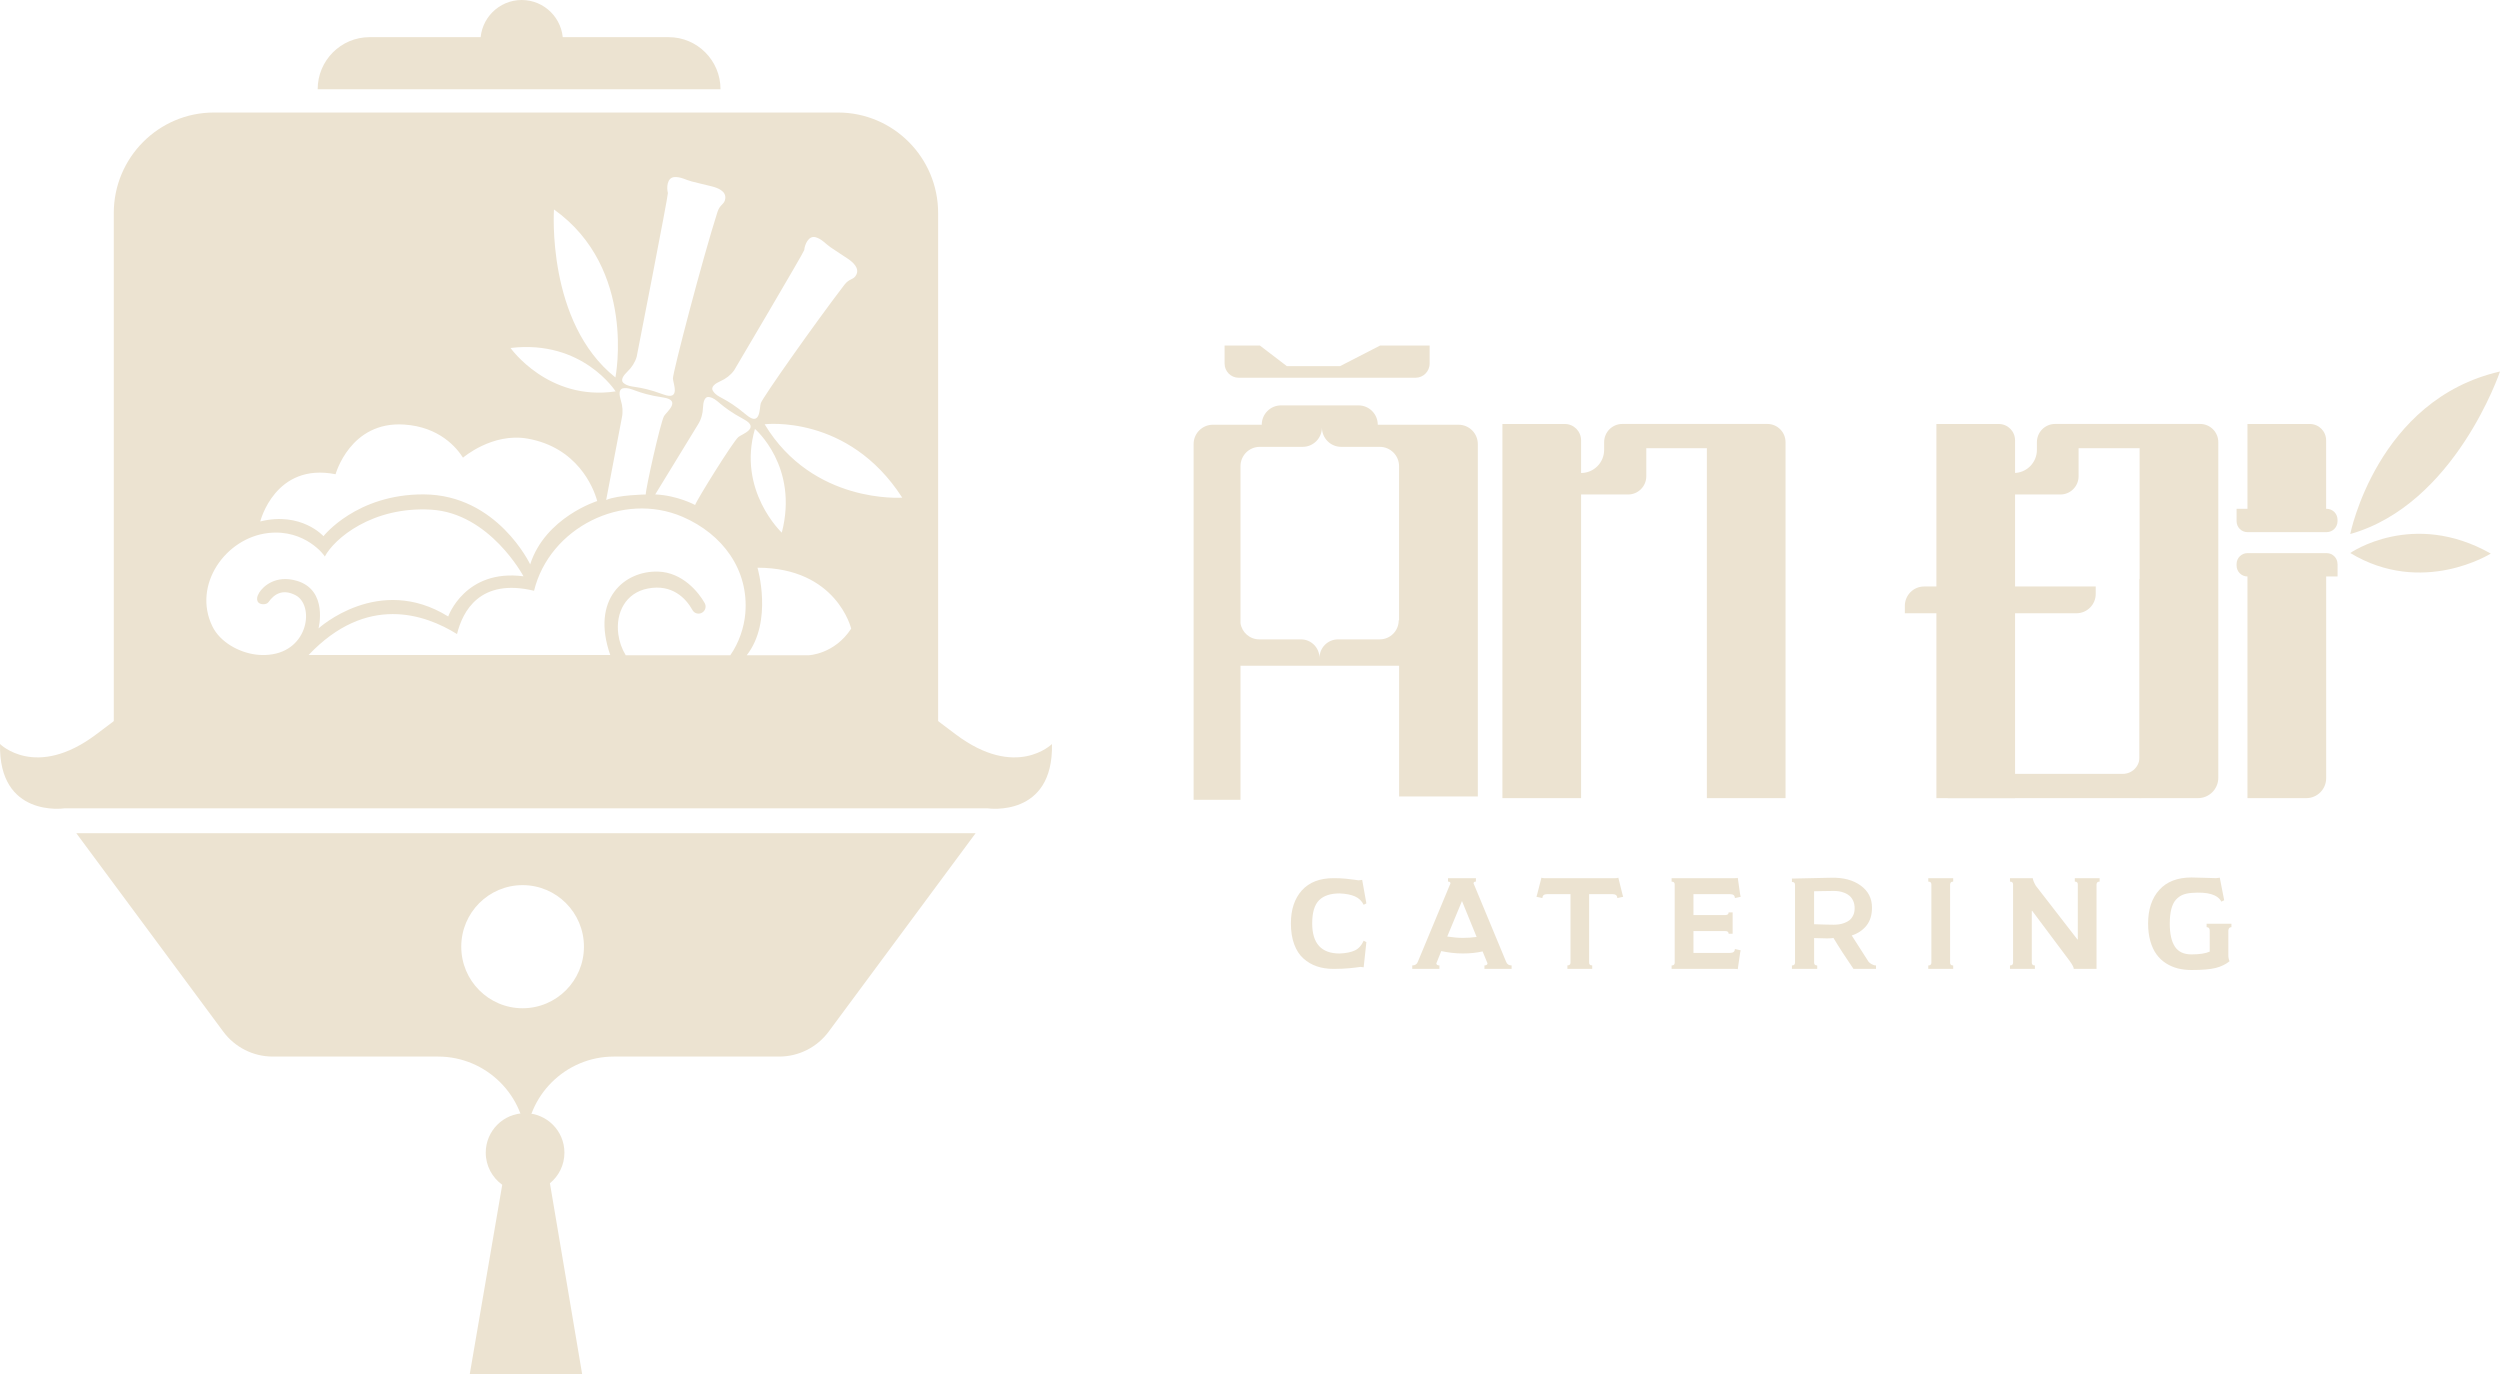 <svg width="131" height="72" viewBox="0 0 131 72" fill="none" xmlns="http://www.w3.org/2000/svg">
<path d="M40.052 21.768C40.052 21.768 42.974 18.159 47.1 19.265C47.1 19.265 43.669 22.542 40.052 21.768Z" fill="#ECE3D1"/>
<path d="M50.081 38.482C46.29 35.633 46.302 35.617 46.302 35.617H27.561H8.819C8.819 35.617 8.831 35.633 5.04 38.482C1.875 40.86 0.002 38.987 0.002 38.987C-0.082 42.863 3.361 42.358 3.361 42.358H27.562H51.763C51.763 42.358 55.206 42.863 55.123 38.987C55.119 38.987 53.246 40.86 50.081 38.482Z" fill="#ECE3D1"/>
<path d="M3.999 43.66L11.7 54.058C12.309 54.88 13.269 55.364 14.29 55.364H22.957C25.482 55.364 27.561 57.419 27.561 59.953C27.561 57.419 29.639 55.364 32.164 55.364H40.831C41.852 55.364 42.812 54.88 43.422 54.058L51.122 43.66H3.999ZM27.385 52.832C25.61 52.832 24.17 51.389 24.17 49.606C24.17 47.824 25.609 46.381 27.385 46.381C29.159 46.381 30.599 47.824 30.599 49.606C30.599 51.389 29.159 52.832 27.385 52.832Z" fill="#ECE3D1"/>
<path d="M28.816 62.003C29.28 61.623 29.576 61.046 29.576 60.4C29.576 59.258 28.652 58.332 27.515 58.332C26.376 58.332 25.453 59.258 25.453 60.4C25.453 61.094 25.795 61.707 26.317 62.082L24.616 72H27.496H27.624H30.504L28.816 62.003Z" fill="#ECE3D1"/>
<path d="M47.249 36.34C47.249 36.34 46.163 35.551 45.677 33.971C45.677 33.971 44.65 35.525 42.21 35.616L47.249 36.34Z" fill="#ECE3D1"/>
<path d="M7.876 36.34C7.876 36.34 8.961 35.551 9.447 33.971C9.447 33.971 10.475 35.525 12.914 35.616L7.876 36.34Z" fill="#ECE3D1"/>
<path d="M43.908 5.896H33.398C30.497 5.896 25.796 5.896 22.896 5.896H11.213C8.313 5.896 5.962 8.256 5.962 11.166V41.601H49.158V11.166C49.16 8.256 46.808 5.896 43.908 5.896ZM38.465 19.41C38.465 19.41 42.135 13.202 42.142 13.103C42.164 12.82 42.369 12.325 42.741 12.432C43.063 12.524 43.248 12.769 43.52 12.957C43.884 13.207 44.065 13.313 44.43 13.56C44.689 13.735 45.041 14.043 44.875 14.387C44.732 14.685 44.522 14.563 44.244 14.926C42.705 16.936 39.975 20.811 39.866 21.126C39.789 21.343 39.871 22.379 39.117 21.746C37.943 20.759 37.62 20.883 37.363 20.491C37.218 20.27 37.487 20.09 37.75 19.974C38.033 19.849 38.282 19.66 38.465 19.41ZM40.966 27.911C40.966 27.911 38.62 25.707 39.559 22.475C39.559 22.477 41.867 24.442 40.966 27.911ZM38.69 22.901C38.395 23.16 36.51 26.195 36.424 26.462C36.424 26.462 35.503 25.959 34.334 25.908L36.581 22.234C36.745 21.972 36.827 21.669 36.837 21.36C36.847 21.073 36.916 20.754 37.172 20.807C37.629 20.901 37.634 21.247 38.984 21.975C39.85 22.441 38.864 22.751 38.69 22.901ZM32.881 19.467C33.104 19.255 33.275 18.991 33.362 18.695C33.362 18.695 35.024 10.209 34.998 10.113C34.923 9.84 34.95 9.305 35.337 9.28C35.672 9.257 35.928 9.425 36.249 9.509C36.675 9.62 36.88 9.66 37.308 9.768C37.612 9.845 38.045 10.014 38.006 10.394C37.972 10.725 37.731 10.68 37.593 11.115C36.82 13.529 35.257 19.501 35.261 19.833C35.262 20.064 35.687 21.011 34.764 20.67C33.328 20.14 33.065 20.366 32.691 20.083C32.48 19.927 32.672 19.667 32.881 19.467ZM32.662 20.345C33.124 20.278 33.246 20.602 34.761 20.83C35.733 20.975 34.907 21.602 34.795 21.804C34.604 22.148 33.828 25.63 33.838 25.911C33.838 25.911 32.389 25.93 31.763 26.199L32.585 21.889C32.65 21.588 32.626 21.275 32.532 20.98C32.447 20.705 32.403 20.383 32.662 20.345ZM29.028 10.975C33.379 14.079 32.248 19.778 32.248 19.778C28.622 16.9 29.028 10.975 29.028 10.975ZM32.258 20.509C28.728 21.035 26.752 18.234 26.752 18.234C30.528 17.784 32.258 20.509 32.258 20.509ZM17.584 24.85C17.584 24.85 18.349 22.054 21.186 22.247C23.029 22.372 23.923 23.453 24.261 23.982C24.261 23.982 25.795 22.658 27.642 22.983C30.224 23.437 31.091 25.502 31.294 26.255C31.294 26.255 28.578 27.103 27.781 29.572C27.781 29.572 26.059 25.922 22.2 25.906C18.675 25.892 16.95 28.096 16.95 28.096C16.95 28.096 15.788 26.793 13.638 27.324C13.638 27.324 14.411 24.218 17.584 24.85ZM14.093 34.309C13.868 34.331 13.641 34.328 13.418 34.301C12.52 34.189 11.534 33.65 11.13 32.823C10.072 30.659 11.814 28.183 14.058 27.93C15.999 27.711 17.033 29.137 17.02 29.163C17.511 28.229 19.504 26.528 22.585 26.706C25.667 26.884 27.431 30.198 27.431 30.198C24.366 29.799 23.486 32.304 23.486 32.304C19.84 30.044 16.69 32.929 16.69 32.929C16.69 32.929 17.211 30.928 15.559 30.436C14.433 30.102 13.773 30.743 13.582 31.056C13.455 31.263 13.45 31.419 13.5 31.513L13.51 31.532C13.597 31.695 13.957 31.707 14.064 31.556C14.377 31.114 14.819 30.852 15.472 31.181C16.489 31.69 16.195 34.107 14.093 34.309ZM39.054 32.148C38.99 32.883 38.721 33.688 38.267 34.335H32.788C32.584 34.001 32.451 33.626 32.398 33.222C32.253 32.102 32.785 31.063 33.945 30.839C35.215 30.592 35.938 31.342 36.285 31.967C36.385 32.15 36.619 32.208 36.796 32.099C36.964 31.996 37.023 31.779 36.928 31.606C36.614 31.041 35.769 29.991 34.484 29.952C32.736 29.899 30.946 31.371 31.978 34.323H16.17C19.21 31.114 22.266 32.179 23.948 33.225C24.24 32.029 25.15 30.275 27.984 30.957C28.792 27.658 32.62 25.72 35.779 27.086C37.864 27.99 39.248 29.854 39.054 32.148ZM42.376 34.335H39.129C40.518 32.553 39.692 29.748 39.692 29.748C43.845 29.748 44.602 32.94 44.602 32.94C43.725 34.289 42.376 34.335 42.376 34.335ZM40.067 22.232C40.067 22.232 44.449 21.682 47.276 26.076C47.276 26.076 42.601 26.432 40.067 22.232Z" fill="#ECE3D1"/>
<path d="M37.755 4.676H16.646C16.646 3.168 17.864 1.947 19.366 1.947H35.035C36.537 1.946 37.755 3.168 37.755 4.676Z" fill="#ECE3D1"/>
<path d="M27.337 4.339C28.531 4.339 29.499 3.367 29.499 2.169C29.499 0.971 28.531 0 27.337 0C26.143 0 25.175 0.971 25.175 2.169C25.175 3.367 26.143 4.339 27.337 4.339Z" fill="#ECE3D1"/>
<path d="M69.878 50.77C69.559 50.77 69.267 50.726 69.005 50.637C68.742 50.548 68.508 50.412 68.302 50.227C68.095 50.044 67.933 49.796 67.817 49.483C67.701 49.169 67.643 48.805 67.643 48.387C67.643 47.657 67.836 47.081 68.22 46.654C68.604 46.23 69.156 46.016 69.876 46.016C70.098 46.016 70.31 46.024 70.509 46.043C70.709 46.062 70.868 46.081 70.98 46.099C71.093 46.118 71.159 46.129 71.177 46.129C71.209 46.129 71.248 46.125 71.294 46.117C71.34 46.108 71.368 46.105 71.378 46.105L71.598 47.336L71.456 47.411C71.356 47.207 71.204 47.062 70.999 46.971C70.794 46.88 70.526 46.829 70.195 46.815C69.719 46.815 69.361 46.933 69.121 47.171C68.88 47.409 68.759 47.815 68.759 48.387C68.759 49.438 69.238 49.964 70.195 49.964C70.535 49.95 70.803 49.895 70.999 49.801C71.195 49.707 71.349 49.538 71.456 49.293L71.598 49.368L71.456 50.686C71.443 50.686 71.417 50.683 71.376 50.676C71.335 50.669 71.306 50.666 71.291 50.666C71.287 50.666 71.262 50.669 71.212 50.676C71.163 50.683 71.098 50.691 71.014 50.702C70.931 50.712 70.835 50.722 70.728 50.733C70.62 50.745 70.491 50.753 70.339 50.76C70.189 50.767 70.033 50.77 69.878 50.77Z" fill="#ECE3D1"/>
<path d="M78.919 50.394C78.966 50.524 79.061 50.589 79.208 50.589V50.769H77.785V50.589C77.882 50.589 77.937 50.554 77.947 50.484L77.688 49.854C77.379 49.926 77.031 49.962 76.647 49.962C76.288 49.962 75.913 49.921 75.522 49.837L75.263 50.484C75.273 50.554 75.326 50.589 75.425 50.589V50.769H74.002V50.589C74.152 50.589 74.249 50.524 74.296 50.394L76.007 46.283C75.997 46.224 75.954 46.195 75.876 46.195V46.016H77.338V46.195C77.263 46.195 77.22 46.224 77.212 46.283L78.919 50.394ZM76.657 49.145C76.904 49.145 77.145 49.128 77.375 49.096L76.608 47.214L75.835 49.075C76.138 49.121 76.411 49.145 76.657 49.145Z" fill="#ECE3D1"/>
<path d="M85.014 46.855L85.053 46.992L84.746 47.059C84.746 46.922 84.661 46.853 84.492 46.853H83.27V50.442C83.27 50.54 83.323 50.587 83.432 50.587V50.767H82.132V50.587C82.24 50.587 82.294 50.54 82.294 50.442V46.853H81.073C80.907 46.853 80.823 46.922 80.823 47.059L80.511 46.992L80.55 46.855L80.771 45.992C80.82 46.009 80.873 46.018 80.933 46.018H84.639C84.697 46.018 84.751 46.009 84.801 45.992L85.014 46.855Z" fill="#ECE3D1"/>
<path d="M90.658 49.931C90.824 49.931 90.907 49.863 90.907 49.727L91.211 49.797L91.182 49.931L91.059 50.787C91.027 50.775 90.972 50.77 90.897 50.77H87.592V50.59C87.7 50.59 87.754 50.542 87.754 50.445V46.342C87.754 46.245 87.7 46.197 87.592 46.197V46.017H90.897C90.972 46.017 91.027 46.012 91.059 46L91.182 46.856L91.211 46.993L90.907 47.06C90.907 46.923 90.824 46.854 90.658 46.854H88.737V47.948H90.409C90.523 47.948 90.58 47.902 90.58 47.811H90.79V48.926H90.58C90.58 48.834 90.523 48.789 90.409 48.789H88.737V49.933H90.658V49.931Z" fill="#ECE3D1"/>
<path d="M97.906 50.386C97.939 50.434 97.995 50.479 98.075 50.523C98.155 50.568 98.23 50.59 98.302 50.59V50.77H97.123C96.729 50.196 96.377 49.655 96.072 49.147C96.014 49.164 95.903 49.172 95.739 49.172L95.06 49.155V50.445C95.06 50.542 95.113 50.59 95.222 50.59V50.77H93.897V50.59C94.004 50.59 94.059 50.542 94.059 50.445V46.359C94.059 46.262 94.006 46.214 93.897 46.214V46.034H94.059L95.961 45.993C96.591 45.979 97.103 46.115 97.498 46.401C97.894 46.687 98.092 47.072 98.092 47.558C98.092 47.945 97.997 48.258 97.804 48.5C97.611 48.741 97.355 48.914 97.031 49.02L97.906 50.386ZM95.06 48.429C95.07 48.429 95.134 48.431 95.251 48.436C95.369 48.44 95.507 48.445 95.669 48.448C95.832 48.453 95.968 48.455 96.082 48.455C96.18 48.455 96.273 48.448 96.365 48.436C96.458 48.424 96.553 48.399 96.657 48.359C96.76 48.32 96.848 48.27 96.923 48.209C96.999 48.147 97.06 48.063 97.109 47.959C97.159 47.854 97.183 47.731 97.183 47.592C97.183 47.447 97.159 47.32 97.109 47.211C97.06 47.101 96.999 47.014 96.923 46.947C96.848 46.882 96.76 46.829 96.659 46.788C96.558 46.746 96.461 46.721 96.367 46.705C96.275 46.692 96.18 46.685 96.081 46.685C95.977 46.685 95.782 46.688 95.499 46.693C95.216 46.699 95.069 46.702 95.058 46.702V48.429H95.06Z" fill="#ECE3D1"/>
<path d="M102.347 46.196C102.325 46.196 102.303 46.199 102.284 46.204C102.264 46.209 102.25 46.216 102.24 46.223C102.23 46.23 102.221 46.24 102.213 46.254C102.204 46.267 102.199 46.278 102.197 46.283C102.196 46.288 102.194 46.3 102.191 46.317L102.185 46.343V50.445C102.185 50.543 102.24 50.591 102.347 50.591V50.77H101.042V50.591C101.15 50.591 101.204 50.543 101.204 50.445V46.343C101.204 46.245 101.15 46.197 101.042 46.197V46.018H102.347V46.196Z" fill="#ECE3D1"/>
<path d="M110.02 46.016V46.195C109.998 46.195 109.976 46.199 109.957 46.204C109.937 46.209 109.923 46.216 109.913 46.223C109.903 46.23 109.894 46.24 109.886 46.254C109.877 46.267 109.872 46.278 109.87 46.283C109.868 46.288 109.867 46.3 109.863 46.317L109.858 46.343V50.77H108.666C108.666 50.691 108.596 50.556 108.456 50.361L106.487 47.728H106.466V50.445C106.466 50.542 106.519 50.59 106.628 50.59V50.77H105.323V50.59C105.431 50.59 105.485 50.542 105.485 50.445V46.343C105.485 46.245 105.432 46.197 105.323 46.197V46.017H106.516C106.529 46.118 106.582 46.25 106.678 46.415L108.857 49.229H108.877V46.341C108.877 46.243 108.824 46.195 108.72 46.195V46.016H110.02Z" fill="#ECE3D1"/>
<path d="M116.927 48.403V48.583C116.905 48.583 116.883 48.586 116.864 48.593C116.845 48.6 116.83 48.609 116.82 48.619C116.809 48.629 116.801 48.641 116.792 48.658C116.784 48.675 116.779 48.689 116.777 48.698C116.775 48.706 116.774 48.72 116.77 48.735C116.767 48.751 116.765 48.759 116.765 48.763V50.06C116.765 50.168 116.785 50.273 116.828 50.369C116.627 50.533 116.385 50.649 116.103 50.721C115.821 50.793 115.398 50.828 114.834 50.828C114.576 50.828 114.337 50.8 114.115 50.744C113.893 50.687 113.687 50.598 113.494 50.475C113.301 50.352 113.138 50.196 113.001 50.009C112.865 49.822 112.757 49.593 112.679 49.317C112.6 49.044 112.561 48.735 112.561 48.393C112.561 47.65 112.757 47.062 113.148 46.629C113.539 46.196 114.102 45.98 114.834 45.98C114.945 45.98 115.182 45.986 115.545 45.998C115.909 46.01 116.098 46.015 116.115 46.015C116.147 46.015 116.187 46.011 116.233 46.003C116.279 45.994 116.306 45.991 116.316 45.991L116.547 47.172L116.4 47.247C116.207 46.874 115.687 46.722 114.835 46.789C114.656 46.802 114.501 46.837 114.368 46.891C114.236 46.946 114.119 47.032 114.013 47.15C113.909 47.268 113.83 47.431 113.776 47.638C113.723 47.845 113.696 48.098 113.696 48.395C113.696 48.932 113.786 49.334 113.965 49.605C114.144 49.876 114.434 50.011 114.835 50.011C115.255 50.011 115.574 49.961 115.789 49.865V48.763C115.789 48.643 115.734 48.583 115.627 48.583V48.403H116.927Z" fill="#ECE3D1"/>
<path d="M108.805 32.135H99.814V31.746C99.814 31.186 100.266 30.732 100.824 30.732H109.816V31.121C109.816 31.681 109.363 32.135 108.805 32.135Z" fill="#ECE3D1"/>
<path d="M78.727 24.537V41.822H82.849V23.073C82.849 22.6 82.467 22.217 81.996 22.217H78.727V24.537Z" fill="#ECE3D1"/>
<path d="M82.487 24.785H82.849C83.516 24.785 84.057 24.242 84.057 23.573V23.17C84.057 22.643 84.483 22.215 85.009 22.215H92.61C93.136 22.215 93.562 22.643 93.562 23.17V41.822H89.44V23.487H86.266V24.956C86.266 25.483 85.84 25.911 85.314 25.911H82.489" fill="#ECE3D1"/>
<path d="M105.164 24.785H105.526C106.193 24.785 106.734 24.242 106.734 23.573V23.17C106.734 22.643 107.161 22.215 107.686 22.215H115.287C115.813 22.215 116.239 22.643 116.239 23.17V40.754C116.239 41.344 115.763 41.822 115.175 41.822H112.116V23.487H108.918V24.956C108.918 25.483 108.492 25.911 107.966 25.911H105.164" fill="#ECE3D1"/>
<path d="M101.467 24.537V41.822H105.589V23.073C105.589 22.6 105.207 22.217 104.736 22.217H101.467V24.537Z" fill="#ECE3D1"/>
<path d="M112.112 30.344V39.673C112.112 40.156 111.721 40.55 111.239 40.55H102.063V41.822H112.11C112.81 41.822 113.378 41.252 113.378 40.55V30.344H112.112Z" fill="#ECE3D1"/>
<path d="M64.908 19.794H74.173C74.582 19.794 74.913 19.462 74.913 19.051V18.107H72.316L70.218 19.186H67.431L66.019 18.107H64.168V19.051C64.168 19.462 64.499 19.794 64.908 19.794Z" fill="#ECE3D1"/>
<path d="M76.427 22.256H72.195C72.195 21.696 71.743 21.242 71.185 21.242H69.269H67.126C66.568 21.242 66.116 21.696 66.116 22.256H63.555C62.997 22.256 62.545 22.709 62.545 23.269V41.911H65.002V34.886H73.313V41.735H77.438V23.269C77.437 22.709 76.985 22.256 76.427 22.256ZM73.292 32.506C73.292 33.058 72.847 33.503 72.299 33.503H70.114C69.576 33.503 69.141 33.939 69.141 34.479C69.141 33.939 68.706 33.503 68.169 33.503H65.983C65.485 33.503 65.072 33.133 65.002 32.654V24.428C65.002 23.869 65.454 23.415 66.012 23.415H68.259C68.817 23.415 69.269 22.961 69.269 22.401C69.269 22.961 69.721 23.415 70.279 23.415H72.301C72.859 23.415 73.311 23.869 73.311 24.428V32.506H73.292Z" fill="#ECE3D1"/>
<path d="M123.153 27.983C123.153 27.983 124.561 20.936 131 19.467C131 19.467 128.656 26.428 123.153 27.983Z" fill="#ECE3D1"/>
<path d="M123.153 28.978C123.153 28.978 126.422 26.692 130.517 29.007C130.517 29.007 126.934 31.262 123.153 28.978Z" fill="#ECE3D1"/>
<path d="M121.889 26.662V23.073C121.889 22.6 121.507 22.217 121.036 22.217H117.767V24.537V26.662H117.197V27.312C117.197 27.627 117.451 27.884 117.767 27.884H121.889H121.916C122.23 27.884 122.486 27.629 122.486 27.312V27.233C122.486 26.918 122.232 26.662 121.916 26.662H121.889Z" fill="#ECE3D1"/>
<path d="M122.486 29.556C122.486 29.241 122.232 28.984 121.916 28.984H121.889H117.767C117.453 28.984 117.197 29.239 117.197 29.556V29.635C117.197 29.95 117.451 30.207 117.767 30.207V41.822H120.851C121.425 41.822 121.891 41.356 121.891 40.779V30.207H122.488V29.556H122.486Z" fill="#ECE3D1"/>
</svg>

